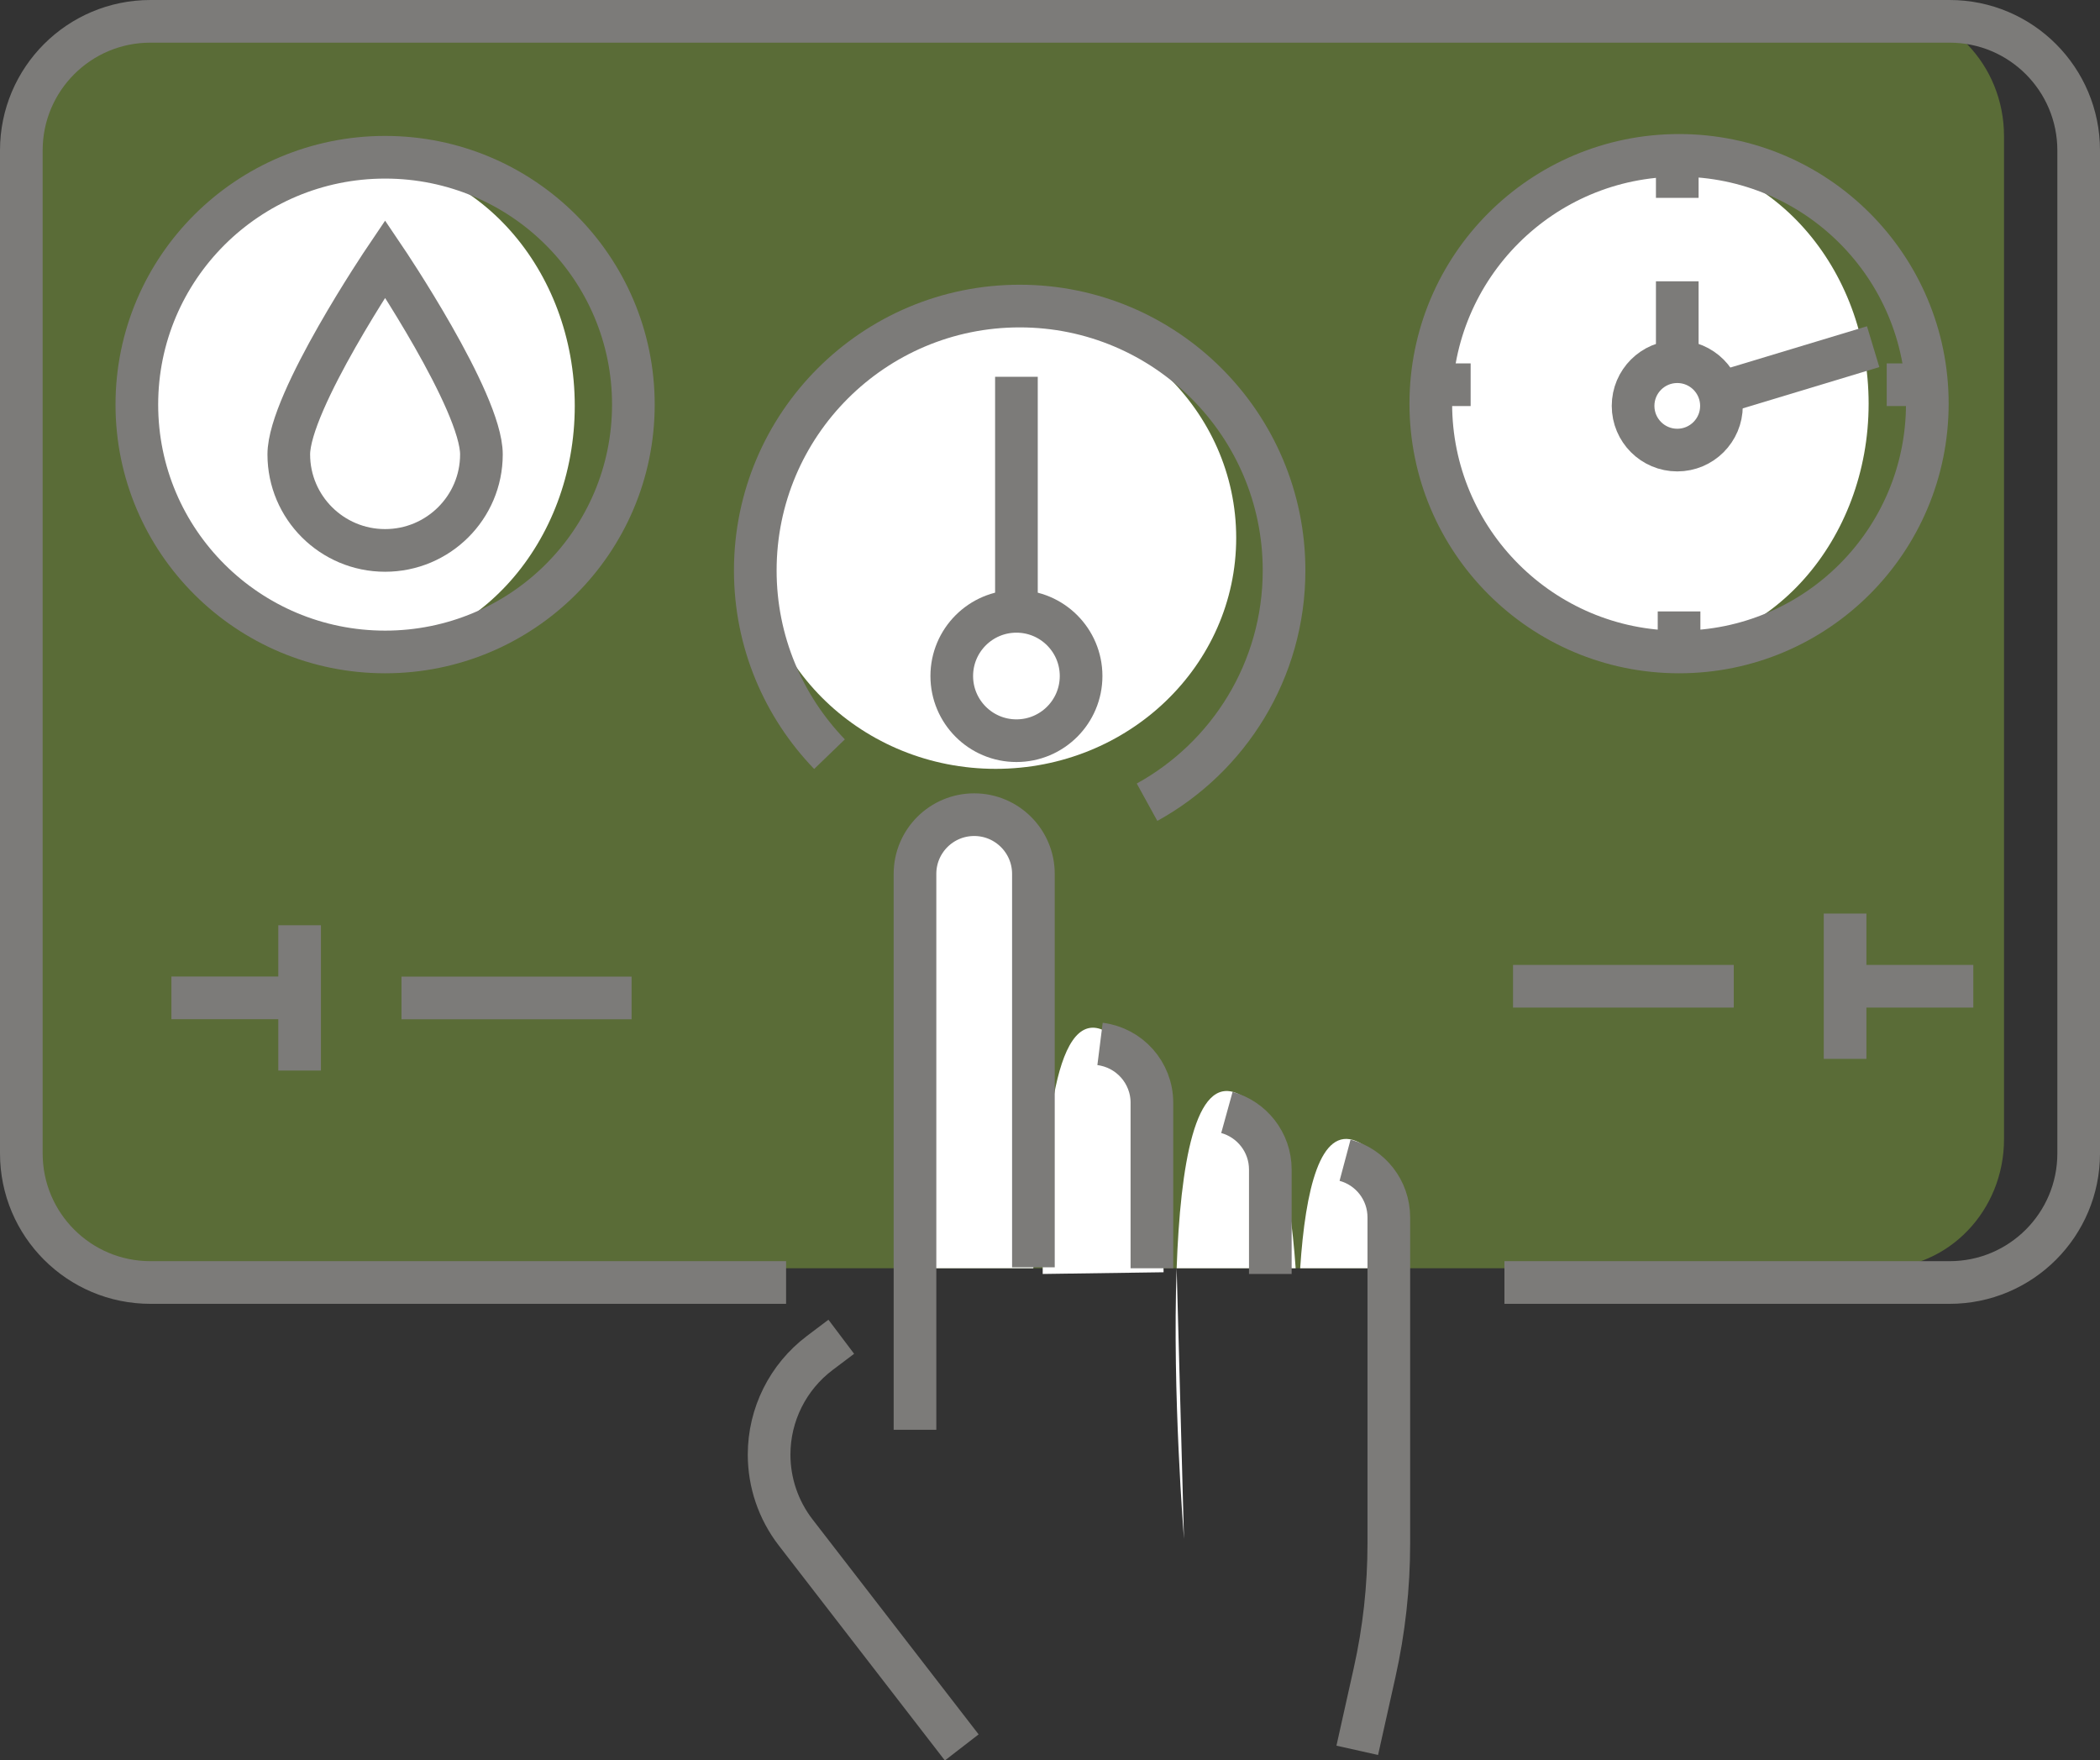 <?xml version="1.0" encoding="UTF-8"?>
<svg id="Layer_2" data-name="Layer 2" xmlns="http://www.w3.org/2000/svg" viewBox="0 0 246.15 206.32">
  <rect x="0" y="0" width="246.15" height="206.32" fill="#333333" stroke="none"/>
  <defs>
    <style>
      .cls-1 {
        fill: #95c03d;
        opacity: .4;
      }

      .cls-2 {
        fill: #fff;
      }

      .cls-3 {
        fill: none;
        stroke: #7c7b79;
        stroke-miterlimit: 10;
        stroke-width: 5px;
      }
    </style>
  </defs>
  <g id="Layer_1-2" data-name="Layer 1">
    <path class="cls-1" d="M89.92,148.64H18.63c-7.99,0-14.48-6.77-14.48-15.13V15.96C4.16,7.6,10.64.83,18.63.83h201.79c7.99,0,14.48,6.77,14.48,15.13v117.55c0,8.36-6.48,15.13-14.48,15.13h-49.93"/>
    <ellipse class="cls-2" cx="41.71" cy="47.57" rx="25.66" ry="28.99"/>
    <ellipse class="cls-2" cx="193.37" cy="47.31" rx="25.66" ry="28.99"/>
    <ellipse class="cls-2" cx="116.71" cy="63.04" rx="28.19" ry="27.07"/>
    <g>
      <path class="cls-2" d="M107.24,147.67s-5.16-56.98,6.94-52.2,6.94,53.17,6.94,53.17h-13.89"/>
      <path class="cls-2" d="M122.22,149.31c-.06-15.03,1.19-31.21,7.1-28.58,5.34,2.39,6.88,15.68,7.07,28.38"/>
      <path class="cls-2" d="M137.92,148.64c.43-12.14,2.17-22.65,7.09-20.49,4.3,1.89,6.17,10.63,6.86,20.49"/>
      <path class="cls-2" d="M152.4,148.64c.61-9.29,2.37-16.62,6.55-14.91,3.57,1.46,5.37,7.56,6.2,14.91"/>
    </g>
    <g>
      <g>
        <g>
          <path class="cls-3" d="M98.61,156.67l-2.52,1.9c-3.74,2.82-5.94,7.23-5.94,11.91h0c0,3.3,1.09,6.5,3.11,9.12l19.47,25.2"/>
          <path class="cls-3" d="M121.13,148.53v-46.11c0-3.83-3.11-6.94-6.94-6.94h0c-3.84,0-6.94,3.11-6.94,6.94v65.15"/>
          <path class="cls-3" d="M135.02,148.64v-19.4c0-3.54-2.65-6.46-6.08-6.89"/>
          <path class="cls-3" d="M148.9,149.31v-12.24c0-3.19-2.16-5.88-5.09-6.69"/>
          <path class="cls-3" d="M159.09,205.14l2.03-9.1c1.11-4.97,1.67-10.04,1.67-15.13v-38.23c0-3.21-2.17-5.91-5.13-6.7"/>
        </g>
        <path class="cls-3" d="M92.14,150.31H17.63c-8.36,0-15.13-6.77-15.13-15.13V17.63c0-8.36,6.77-15.13,15.13-15.13h210.89c8.36,0,15.13,6.77,15.13,15.13v117.55c0,8.36-6.77,15.13-15.13,15.13h-52.18"/>
        <g>
          <path class="cls-3" d="M97.23,88.39c-5.38-5.58-8.7-13.16-8.7-21.53,0-17.12,13.88-30.99,30.99-30.99s30.99,13.88,30.99,30.99c0,11.7-6.49,21.89-16.06,27.16"/>
          <g>
            <circle class="cls-3" cx="119.14" cy="79.23" r="7.58"/>
            <line class="cls-3" x1="119.14" y1="44.16" x2="119.14" y2="71.66"/>
          </g>
        </g>
        <g>
          <g>
            <ellipse class="cls-3" cx="45.14" cy="47.42" rx="29.1" ry="28.99"/>
            <path class="cls-3" d="M56.43,53.26c0,6.21-5.06,11.25-11.29,11.25s-11.29-5.04-11.29-11.25,11.29-22.93,11.29-22.93c0,0,11.29,16.71,11.29,22.93Z"/>
          </g>
          <circle class="cls-3" cx="196.81" cy="47.31" r="29.1"/>
        </g>
      </g>
      <line class="cls-3" x1="231.3" y1="115.59" x2="216.27" y2="115.59"/>
      <line class="cls-3" x1="177.35" y1="115.59" x2="203.22" y2="115.59"/>
      <line class="cls-3" x1="216.27" y1="124.1" x2="216.27" y2="107.07"/>
      <line class="cls-3" x1="35.11" y1="116.95" x2="20.09" y2="116.95"/>
      <line class="cls-3" x1="74.03" y1="116.96" x2="47.06" y2="116.96"/>
      <line class="cls-3" x1="35.12" y1="125.47" x2="35.12" y2="108.44"/>
    </g>
    <path class="cls-2" d="M138.78,180.36s-1.39-17.05-.86-31.72"/>
    <g>
      <circle class="cls-3" cx="196.6" cy="47.57" r="5.18"/>
      <line class="cls-3" x1="219.56" y1="40.63" x2="201.56" y2="46.07"/>
    </g>
    <line class="cls-3" x1="196.6" y1="42.39" x2="196.6" y2="32.97"/>
    <line class="cls-3" x1="196.81" y1="76.41" x2="196.81" y2="71.66"/>
    <line class="cls-3" x1="196.6" y1="23.19" x2="196.6" y2="18.44"/>
    <line class="cls-3" x1="172.38" y1="45.09" x2="167.62" y2="45.09"/>
    <line class="cls-3" x1="225.91" y1="45.09" x2="221.15" y2="45.09"/>
  </g>
</svg>